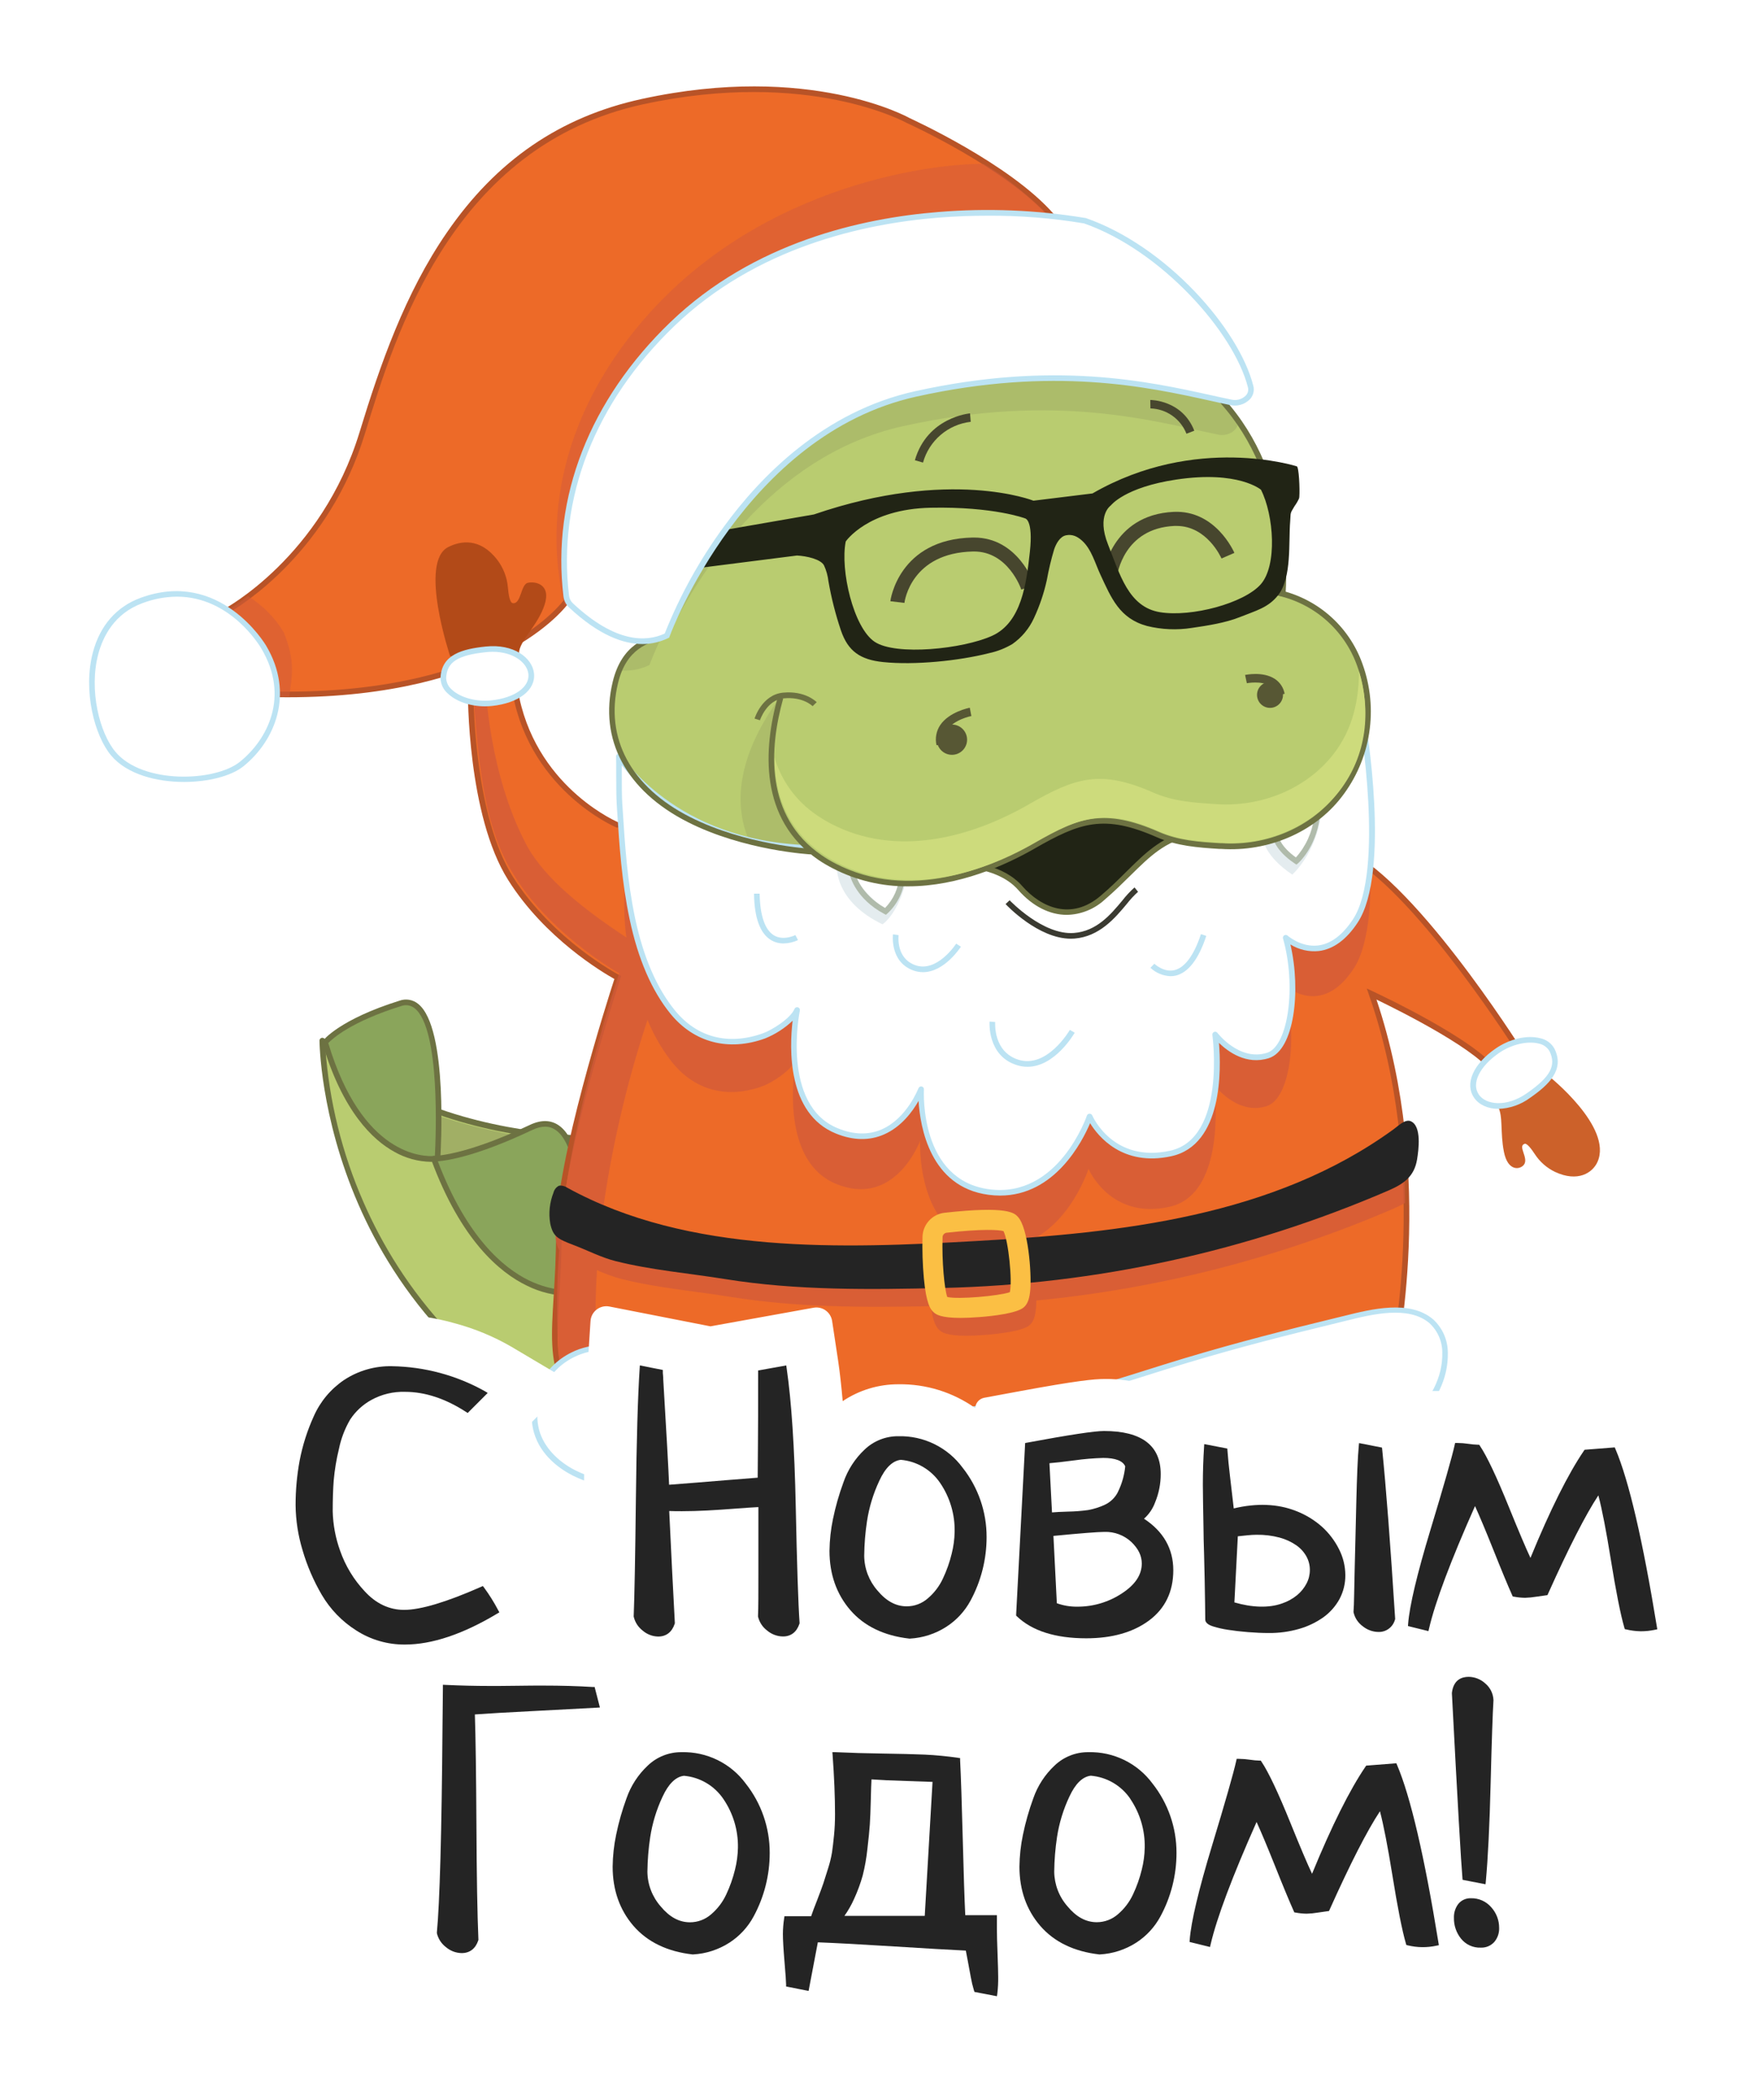 <?xml version="1.0" encoding="UTF-8"?> <svg xmlns="http://www.w3.org/2000/svg" width="332" height="396" viewBox="0 0 332 396" fill="none"> <g filter="url(#filter0_d_4330_1299)"> <path d="M287.984 199.24C288.558 198.541 288.908 197.685 288.987 196.784C289.067 195.883 288.873 194.979 288.43 194.19C287.491 192.292 284.41 191.793 281.259 192.806C277.249 186.685 264.738 168.265 254.257 160.018C254.257 159.646 254.257 159.275 254.257 158.898C254.941 150.72 253.934 140.961 253.228 135.604C255.663 123.935 249.871 111.45 237.667 108.215C237.693 107.886 237.73 107.382 237.762 106.703C239.226 103.144 238.791 97.856 239.067 94.504C239.21 92.764 238.961 93.183 239.889 91.645C240.221 91.188 240.507 90.7 240.743 90.187C240.771 90.092 240.787 89.994 240.791 89.895C240.918 88.368 240.722 84.236 240.324 84.135C238.051 83.483 235.724 83.035 233.37 82.799C232.792 81.504 232.151 80.21 231.419 78.927C230.249 76.75 228.867 74.695 227.292 72.79C227.006 72.44 226.714 72.101 226.428 71.761L227.939 72.085C229.923 72.493 232.108 71.077 231.61 69.115C229 58.777 215.433 43.067 200.317 37.822C200.317 37.822 198.025 37.366 194.132 36.962C185.731 27.336 166.998 18.929 166.998 18.929C166.998 18.929 148.763 8.481 116.94 15.397C82.719 22.822 71.406 53.776 64.06 77.839C60.355 90.145 52.827 100.951 42.569 108.692L42.505 108.65C41.444 109.477 40.484 110.145 39.7 110.665C39.297 110.92 38.968 111.116 38.718 111.264C34.836 108.671 29.346 106.915 22.414 109.472C9.892 114.075 11.913 132.199 17.11 138.367C22.414 144.658 36.438 144.233 41.307 140.314C44.871 137.45 47.815 132.888 48.016 127.584L50.302 127.537C50.302 127.409 50.334 127.287 50.355 127.165C62.448 127.165 71.995 125.537 79.436 123.304C79.397 123.543 79.373 123.784 79.362 124.026C79.277 126.046 81.526 127.876 84.554 128.571C84.74 134.936 85.833 152.019 92.017 161.853C99.649 173.983 112.023 180.416 112.251 180.559C112.018 181.297 111.79 182.023 111.562 182.755L111.291 183.609C111.196 183.906 111.1 184.209 111.01 184.506C109.27 190.096 106.072 200.773 103.792 210.855L102.55 210.76C101.092 208.378 98.97 207.36 95.91 208.813C95.226 209.137 94.568 209.439 93.926 209.725C88.67 208.91 83.497 207.623 78.471 205.88C78.381 196.598 77.225 183.524 71.258 185.397C59.987 188.897 57.038 192.753 57.038 192.753L57.133 193.061C56.916 192.849 56.699 192.642 56.486 192.424C56.486 192.424 56.486 235.858 96.668 261.555C96.668 261.693 96.621 261.831 96.605 261.969C96.446 263.361 96.556 264.771 96.928 266.122C97.931 269.654 100.811 272.327 103.998 273.939C105.317 274.603 106.697 275.135 108.12 275.531C113.254 276.968 118.727 276.851 123.983 276.926C128.932 277 133.886 276.963 138.834 276.867C148.625 276.687 157.902 275.668 167.671 275.048C175.245 274.571 183.344 275.048 190.929 274.905C200.778 274.693 210.633 274.571 220.482 274.327C231.031 274.061 239.104 274.396 249.293 271.303C257.933 268.689 268.445 261.571 268.286 251.393C268.3 250.258 268.075 249.133 267.625 248.091C267.176 247.05 266.512 246.114 265.676 245.346C264.051 244.068 262.057 243.348 259.991 243.294C260.916 235.484 261.236 227.614 260.945 219.755C262.094 218.745 262.832 217.348 263.019 215.83C263.284 214.159 263.953 209.529 261.799 208.633C261.513 208.558 261.213 208.551 260.923 208.614C260.634 208.677 260.363 208.807 260.134 208.994C259.177 200.371 257.268 191.881 254.443 183.678C254.443 183.678 269.744 190.791 275.839 196.317C273.627 198.624 272.953 201.091 274.21 202.915C275.022 204.082 276.48 204.745 278.231 204.772C278.238 204.808 278.251 204.844 278.268 204.878C279.281 206.729 278.66 209.715 279.397 213.438C280.135 217.161 282.421 216.817 283.158 215.883C284.134 214.632 281.943 212.377 283.28 211.932C283.747 211.773 284.585 212.897 285.232 213.878C286.17 215.321 287.488 216.477 289.04 217.22C293.347 219.225 296.136 217.4 297.054 215.321C299.748 209.163 289.432 200.422 287.984 199.24ZM102.121 110.119C102.153 110.26 102.184 110.393 102.216 110.517C102.497 110.172 102.63 109.986 102.63 109.986C102.63 109.986 102.492 109.986 102.476 109.679C102.598 109.519 102.657 109.435 102.657 109.435C102.657 109.435 102.561 109.435 102.519 109.244C102.519 109.169 102.54 109.084 102.582 108.989C102.719 109.512 103 109.987 103.394 110.357C105.584 112.41 111.419 117.597 117.714 117.093C116.115 117.79 114.738 118.91 113.731 120.334C113.129 121.024 112.604 121.778 112.166 122.583L112.495 122.609L112.421 122.8C111.885 123.962 111.509 125.192 111.302 126.455C110.405 131.875 111.302 136.946 114.405 141.481C113.676 140.658 113.009 139.782 112.41 138.86C112.458 140.844 112.41 145.835 112.527 147.819C112.612 149.155 112.702 150.471 112.787 151.775H112.103C112.103 151.775 96.637 145.363 93.009 127.489C94.95 126.46 96.016 124.954 95.836 123.246C95.692 121.888 94.775 120.658 93.364 119.798C93.451 119.694 93.499 119.563 93.502 119.427C93.502 118.483 94.08 117.454 94.849 116.303C97.558 114.602 100.007 112.519 102.121 110.119V110.119Z" fill="white"></path> <path d="M129.234 285.974C127.357 285.974 125.574 285.974 123.829 285.931H122.079C117.056 285.878 111.365 285.82 105.664 284.224C103.676 283.673 101.746 282.929 99.904 282.001C93.985 279.01 89.826 274.252 88.235 268.609C88.034 267.901 87.873 267.182 87.752 266.456C47.936 238.223 47.443 194.36 47.443 192.445V192.196V191.135V190.425L48.35 189.157C50.451 186.208 53.181 183.762 56.343 181.997L57.971 181.09C61.344 179.343 64.87 177.908 68.505 176.804C70.328 176.209 72.265 176.053 74.159 176.347C76.054 176.641 77.853 177.377 79.409 178.496C84.029 181.854 86.458 188.165 87.196 199.107C88.964 199.57 90.788 199.98 92.669 200.338C94.159 199.71 95.737 199.32 97.347 199.181C98.832 193.575 100.365 188.356 101.537 184.505C96.499 180.909 89.572 174.959 84.342 166.669C78.508 157.419 76.477 144.021 75.782 134.389C75.501 134.182 75.251 133.97 74.965 133.747C69.458 134.903 63.871 135.641 58.252 135.954L58.194 136.415L55.112 136.474C53.335 140.718 50.515 144.445 46.913 147.309C42.792 150.619 36.072 152.433 28.959 152.147C20.913 151.828 14.236 148.964 10.162 144.138C4.72 137.656 2.551 126.28 5.002 117.046C7.054 109.313 12.114 103.606 19.253 100.975C25.233 98.674 31.84 98.601 37.87 100.768L39.859 99.235C47.197 92.837 52.581 84.498 55.394 75.177C59.499 61.731 64.469 47.597 72.949 35.244C83.435 19.99 97.575 10.316 114.983 6.555C147.278 -0.462 167.491 9.006 170.938 10.798C173.818 12.114 188.876 19.216 198.381 28.386C200.566 28.683 201.86 28.916 202.051 28.975L202.661 29.097L203.255 29.298C221.336 35.578 237.025 53.813 240.329 66.897C240.992 69.497 240.694 72.249 239.491 74.646C241.167 74.996 242.318 75.32 242.827 75.479C249.155 77.282 249.584 83.732 249.722 85.875C249.838 87.463 249.847 89.058 249.749 90.648C249.686 91.554 249.499 92.446 249.192 93.3C248.884 94.146 248.484 94.955 247.998 95.713C247.961 96.329 247.951 97.103 247.929 97.909C247.903 99.415 247.871 101.092 247.723 102.794C252.436 105.614 256.287 109.669 258.861 114.521C262.32 121.074 263.536 128.58 262.324 135.89C263.197 142.571 263.566 149.309 263.427 156.045C271.834 163.852 280.463 175.616 285.762 183.349C290.504 183.752 294.513 186.182 296.508 190.202C297.451 192.077 297.963 194.139 298.009 196.238C303.275 201.648 309.147 210.213 305.275 218.97C304.535 220.625 303.474 222.116 302.154 223.358C300.834 224.599 299.281 225.567 297.584 226.205C294.895 227.212 290.562 227.896 285.205 225.398L284.675 225.138C282.929 225.619 281.089 225.65 279.328 225.229C275.907 224.412 273.186 222.046 271.627 218.631C271.29 220.053 270.754 221.421 270.036 222.693C270.116 227.493 269.983 232.315 269.633 237.104C272.012 238.612 273.965 240.705 275.305 243.182C276.646 245.659 277.33 248.438 277.292 251.255C277.52 265.687 264.7 276.061 251.897 279.938C241.936 282.956 233.683 283.12 224.948 283.258C223.569 283.258 222.158 283.306 220.705 283.343C214.908 283.492 209.036 283.592 203.35 283.693C199.27 283.764 195.191 283.84 191.114 283.921C187.932 283.99 184.638 283.921 181.472 283.921C176.82 283.863 172.418 283.805 168.239 284.07C165.056 284.271 161.821 284.521 158.692 284.765C152.327 285.263 145.766 285.778 138.977 285.905C135.408 285.937 132.21 285.974 129.234 285.974ZM105.536 263.066C105.517 263.262 105.531 263.459 105.579 263.65C105.738 264.212 106.576 265.151 108.045 265.893C108.84 266.287 109.672 266.603 110.527 266.837C113.938 267.792 117.985 267.835 122.27 267.898H124.095C128.407 267.962 133.032 267.941 138.648 267.835C144.896 267.723 150.916 267.251 157.286 266.774C160.469 266.525 163.752 266.243 167.083 266.058C171.951 265.75 176.905 265.814 181.695 265.877C184.845 265.915 187.821 265.957 190.711 265.877C194.816 265.793 198.92 265.715 203.022 265.644C208.67 265.549 214.51 265.443 220.233 265.299C221.739 265.26 223.199 265.232 224.614 265.215C232.707 265.071 239.098 264.955 246.662 262.663C252.565 260.876 258.622 256.59 259.205 252.273L249.892 251.653L251.016 242.217C251.881 234.873 252.18 227.474 251.913 220.084L251.754 215.814L251.817 215.756L251.159 210.012C250.279 202.054 248.519 194.219 245.914 186.648L238.844 166.494L256.394 174.651C254.044 171.926 251.466 169.406 248.688 167.119L245.309 164.467L245.246 160.166V159.132V158.654L245.283 158.172C245.898 150.746 244.933 141.608 244.302 136.802L244.1 135.286L244.413 133.79C245.792 127.155 243.092 118.997 235.37 116.95L228.024 115.009L228.66 107.424C228.66 107.18 228.714 106.804 228.735 106.305L228.804 104.714L229.403 103.261C229.811 102.258 229.875 99.166 229.907 97.501C229.933 96.254 229.96 94.966 230.061 93.746C230.061 93.518 230.061 93.348 230.093 93.215C230.116 92.643 230.174 92.073 230.268 91.507L227.218 91.163L225.096 86.458C224.598 85.344 224.094 84.337 223.548 83.387L223.447 83.207C222.552 81.549 221.5 79.981 220.307 78.523L219.623 77.723L202.21 57.35L216.451 60.411C211.805 54.842 205.159 49.273 197.962 46.573C197.14 46.435 195.474 46.181 193.188 45.942L189.73 45.581L187.311 42.882C181.477 36.204 167.979 29.251 163.269 27.134L162.781 26.917L162.511 26.753C161.338 26.121 145.894 18.319 118.807 24.154C90.166 30.38 79.956 56.459 72.663 80.422C68.386 94.58 59.715 107.009 47.904 115.911L44.876 118.165H50.286C60.252 118.165 69.173 116.971 76.805 114.685L87.238 111.556L87.403 111.301L88.421 109.785L89.948 108.782C91.486 107.791 92.924 106.654 94.245 105.388L102.927 74.922L109.928 101.484L117.958 102.762L117.619 103.293L118.112 103.372L115.126 107.737C115.718 108.014 116.365 108.156 117.019 108.151L168.716 103.998L121.453 125.357C121.204 125.468 121.172 125.511 121.119 125.59L120.992 125.77L120.615 126.667C120.427 127.084 120.297 127.525 120.228 127.977C119.671 131.308 120.191 133.991 121.862 136.421L118.844 138.754L121.453 138.691C121.453 139.523 121.453 140.685 121.453 142.032C121.453 143.841 121.453 146.318 121.528 147.283C121.612 148.614 121.697 149.935 121.782 151.218L122.435 160.85H110.305L108.65 160.161C104.548 158.288 100.774 155.766 97.475 152.693C98.031 154.232 98.742 155.71 99.596 157.106C105.823 166.997 116.261 172.561 116.367 172.62L123.124 176.12L120.785 183.36C120.557 184.076 120.334 184.792 120.111 185.481L119.581 187.189C117.9 192.589 114.76 203.064 112.538 212.876L110.83 220.397L103.107 219.866L101.765 219.766L97.209 219.394L96.605 218.408L95.125 219.076L92.473 218.652C86.678 217.752 80.977 216.331 75.437 214.409L72.674 213.433L75.957 224.316L72.774 221.187C78.953 234.689 88.941 246.093 101.511 253.997L106.385 257.116L105.574 262.828C105.563 262.897 105.547 262.982 105.536 263.066ZM67.545 196.439L69.306 202.273C69.226 200.143 69.029 198.018 68.717 195.909C68.298 196.084 67.905 196.264 67.545 196.439ZM29.002 117.205C27.797 117.226 26.607 117.461 25.485 117.899C24.361 118.313 23.114 119.088 22.43 121.671C21.3 125.914 22.775 131.122 23.958 132.528C25.443 134.294 33.17 134.729 35.674 133.206C36.496 132.528 38.856 130.332 38.962 127.224L39.19 121.363L38.347 121.851L33.669 118.732C32.306 117.757 30.677 117.224 29.002 117.205ZM237.55 92.722H237.624H237.566H237.55Z" fill="white"></path> <path d="M115.264 270.555L125.76 210.272C125.76 210.272 80.391 216.371 56.81 192.239C56.81 192.239 56.81 248.035 115.29 270.566" fill="#B9CC70"></path> <path d="M115.264 271.086C115.198 271.087 115.133 271.074 115.073 271.049C84.692 259.343 70.319 238.547 63.625 223.155C56.353 206.48 56.269 192.392 56.269 192.228C56.27 192.123 56.302 192.02 56.361 191.933C56.421 191.846 56.505 191.779 56.603 191.74C56.7 191.7 56.807 191.69 56.91 191.711C57.013 191.731 57.107 191.782 57.181 191.857C80.327 215.528 125.256 209.805 125.707 209.747C125.789 209.736 125.873 209.744 125.952 209.771C126.031 209.799 126.102 209.844 126.16 209.904C126.218 209.964 126.261 210.037 126.285 210.116C126.31 210.196 126.315 210.28 126.301 210.362L115.799 270.646C115.786 270.723 115.756 270.796 115.711 270.861C115.666 270.925 115.607 270.978 115.539 271.017C115.455 271.065 115.36 271.089 115.264 271.086ZM57.367 193.554C58.082 203.637 60.529 213.521 64.601 222.773C71.189 237.857 85.249 258.219 114.85 269.829L125.118 210.882C116.789 211.706 108.399 211.689 100.073 210.829C87.27 209.492 69.64 205.403 57.367 193.554Z" fill="#6D7242"></path> <path opacity="0.54" d="M57.462 193.469C57.462 193.469 87.657 227.096 95.958 230.596C104.259 234.097 121.072 237.369 121.072 237.369L125.638 209.662C125.638 209.662 111.663 213.778 92.537 209.969C81.844 207.842 68.882 204.634 57.462 193.469Z" fill="#8E975D"></path> <path d="M57.334 192.557C57.334 192.557 60.305 188.706 71.528 185.19C80.656 182.326 78.529 214.451 78.529 214.451C78.529 214.451 64.627 217.167 57.334 192.557Z" fill="#8AA55B"></path> <path d="M77.277 215.093C74.869 215.053 72.509 214.409 70.414 213.221C66.325 210.982 60.644 205.615 56.826 192.732C56.802 192.651 56.797 192.565 56.813 192.482C56.829 192.399 56.864 192.321 56.916 192.254C57.043 192.095 60.098 188.229 71.369 184.702C71.953 184.492 72.582 184.436 73.194 184.54C73.807 184.644 74.382 184.905 74.864 185.296C80.624 189.825 79.107 213.502 79.059 214.504C79.052 214.621 79.007 214.732 78.93 214.82C78.853 214.908 78.75 214.969 78.635 214.992C78.186 215.066 77.732 215.1 77.277 215.093V215.093ZM57.929 192.71C64.293 213.899 75.745 214.165 78.031 213.995C78.206 210.701 79.128 190 74.206 186.128C73.858 185.847 73.443 185.661 73.001 185.589C72.56 185.516 72.107 185.559 71.687 185.715C62.23 188.658 58.703 191.878 57.929 192.689V192.71Z" fill="#6D7242"></path> <path d="M77.84 214.499C77.84 214.499 83.361 214.685 96.181 208.606C109 202.528 105.393 239.671 105.393 239.671C105.393 239.671 88.575 243.532 77.84 214.499Z" fill="#8AA55B"></path> <path d="M103.362 240.376C100.599 240.34 97.88 239.682 95.406 238.451C90.256 235.979 82.942 229.848 77.341 214.684C77.311 214.603 77.3 214.516 77.311 214.43C77.323 214.344 77.355 214.262 77.405 214.191C77.456 214.12 77.523 214.062 77.602 214.023C77.681 213.984 77.768 213.965 77.856 213.968C77.903 213.968 83.462 214.048 95.947 208.134C98.069 207.132 99.909 207.169 101.447 208.246C108.411 213.136 106.019 238.642 105.913 239.724C105.903 239.835 105.857 239.94 105.784 240.023C105.711 240.107 105.613 240.166 105.505 240.191C104.799 240.327 104.081 240.389 103.362 240.376V240.376ZM78.593 214.997C84.019 229.275 90.924 235.094 95.793 237.459C100.201 239.581 103.749 239.363 104.9 239.215C105.181 235.9 106.857 213.332 100.843 209.11C99.628 208.256 98.191 208.246 96.409 209.084C86.14 213.958 80.529 214.844 78.593 214.997Z" fill="#6D7242"></path> <path d="M112.532 180.363C112.532 180.363 101.426 214.133 101.426 228.353C101.426 242.572 99.204 250.13 102.312 256.797C105.42 263.464 222.741 275.027 258.739 252.798C258.739 252.798 266.737 217.692 254.74 183.471C254.74 183.471 275.775 193.246 278.342 198.778L282.882 194.631C282.882 194.631 261.751 161.057 248.714 156.315C235.678 151.574 112.437 151.574 112.437 151.574C112.437 151.574 95.252 144.467 92.881 124.317L84.788 125.908C84.788 125.908 84.586 149.415 92.293 161.656C99.999 173.898 112.532 180.363 112.532 180.363Z" fill="#ED6A28"></path> <path d="M180.618 266.334H178.709C147.416 266.19 117.369 262.722 106.433 259.439C102.821 258.378 102.078 257.54 101.834 257.015C99.713 252.443 100.01 247.441 100.434 240.514C100.652 237.019 100.896 233.089 100.896 228.347C100.896 214.897 110.559 184.718 111.896 180.612C109.679 179.377 98.758 172.922 91.842 161.927C84.146 149.691 84.247 126.858 84.257 125.887V125.458L93.343 123.686L93.412 124.254C95.629 143.104 111.19 150.439 112.548 151.038C118.987 151.038 236.006 151.123 248.895 155.812C261.953 160.559 282.463 192.965 283.333 194.344L283.566 194.721L278.161 199.653L277.859 198.996C275.738 194.429 260.038 186.606 255.652 184.49C266.97 218.084 259.333 252.559 259.253 252.91L259.205 253.127L259.015 253.244C240.732 264.536 202.862 266.334 180.618 266.334ZM85.307 126.311C85.307 129.563 85.769 150.274 92.733 161.317C100.264 173.293 112.649 179.78 112.771 179.843L113.174 180.05L113.036 180.48C112.925 180.814 101.951 214.335 101.951 228.305C101.951 233.078 101.707 237.03 101.49 240.536C101.055 247.558 100.774 252.204 102.789 256.521C102.874 256.707 103.415 257.386 106.73 258.378C117.597 261.629 147.49 265.077 178.709 265.22C200.454 265.321 239.586 263.788 258.267 252.416C258.903 249.409 265.559 215.889 254.236 183.599L253.822 182.411L254.962 182.941C255.795 183.333 274.772 192.201 278.474 197.887L282.187 194.493C279.822 190.78 260.505 161.121 248.523 156.766C235.725 152.109 113.657 152.056 112.426 152.056H112.32L112.225 152.019C112.05 151.945 95.051 144.695 92.415 124.901L85.307 126.311Z" fill="#B85327"></path> <path opacity="0.74" d="M260.521 211.868C260.303 212.043 260.107 212.202 259.943 212.324C239.884 226.889 214.966 230.973 190.653 232.781C190.474 231.875 190.211 230.987 189.868 230.129C198.025 226.73 201.335 216.413 201.335 216.413C201.335 216.413 205.387 226.072 216.6 223.579C227.812 221.086 225.011 200.528 225.011 200.528C225.011 200.528 229.329 206.437 234.977 204.575C239.576 203.064 240.812 190.785 238.319 181.769C238.319 181.769 245.214 188.186 251.43 178.533C257.646 168.88 252.751 139.21 252.751 139.21L147.628 162.988C121.989 162.054 114.611 146.673 114.611 146.673C114.659 148.715 113.551 154.31 113.678 156.347C114.044 162.181 113.349 167.183 114.161 172.789C106.438 167.703 98.636 161.683 95.226 155.159C88.225 141.862 87.62 125.526 87.62 125.526L85.196 125.919C86.209 139.46 87.212 150.317 91.64 158.739C98.281 171.415 112.792 179.541 112.792 179.541C108.846 191.782 105.653 203.695 103.616 214.854C103.086 217.676 102.683 220.413 102.349 223.033C101.942 223.328 101.647 223.752 101.511 224.237C101.41 224.491 101.32 224.767 101.24 225.038C100.716 226.679 100.6 228.423 100.901 230.119C100.955 230.371 101.022 230.621 101.102 230.867C101.195 231.178 101.322 231.479 101.479 231.763C100.567 244.492 101.516 252.978 101.516 252.978L108.565 250.91C108.265 245.787 108.282 240.65 108.618 235.529C110.099 236.196 111.629 236.748 113.195 237.178C119.968 238.886 127.033 239.464 133.928 240.578C146.297 242.577 159.106 242.572 171.586 242.318C172.031 245.436 172.646 246.391 173.293 246.905C173.659 247.202 174.497 247.892 178.274 247.892C179.271 247.892 180.48 247.844 181.939 247.728C184.421 247.526 188.797 247.033 190.154 245.945C190.918 245.33 191.305 244.301 191.443 242.503C191.47 242.148 191.486 241.724 191.491 241.246C214.763 239.003 237.542 233.139 259.004 223.865C259.711 223.57 260.397 223.226 261.057 222.836C261.009 219.336 260.85 215.682 260.521 211.868ZM171.071 232.532C171.071 232.962 171.071 233.428 171.045 233.9C150.428 234.781 128.285 234.356 109.483 226.019C111.185 213.213 114.085 200.594 118.144 188.33C119.286 191.14 120.809 193.781 122.668 196.179C127.123 201.801 133.403 203.212 139.916 200.804C141.592 200.184 145.268 197.892 146.148 195.792C146.148 195.84 142.462 214.562 153.658 219.23C164.855 223.897 169.57 211.131 169.57 211.131C169.57 211.131 168.992 222.37 175.473 228.034L175.235 228.061C174.12 228.184 173.087 228.704 172.323 229.524C171.559 230.344 171.115 231.412 171.071 232.532V232.532ZM174.853 232.665C174.858 232.454 174.939 232.253 175.082 232.098C175.224 231.942 175.418 231.844 175.627 231.821V231.821C182.416 231.068 185.487 231.291 186.346 231.519C186.569 232.007 186.735 232.52 186.839 233.046C184.973 233.168 183.127 233.28 181.249 233.386C179.128 233.51 176.988 233.625 174.832 233.731C174.858 233.37 174.863 233.015 174.874 232.665H174.853ZM187.545 243.039C185.487 243.734 177.796 244.439 175.738 243.935C175.562 243.378 175.436 242.807 175.362 242.227C179.478 242.121 183.588 241.904 187.693 241.575C187.698 242.066 187.656 242.556 187.566 243.039H187.545Z" fill="#D25B3B"></path> <path d="M227.589 72.594C214.897 57.287 200.905 50.493 174.927 51.909C148.949 53.325 132.231 72.064 132.231 72.064C132.231 72.064 115.789 91.895 121.533 115.46C118.494 116.298 112.845 119.019 111.641 126.28C110.05 135.89 114.065 144.408 126.147 150.752C138.23 157.095 154.629 156.719 154.629 156.719L237.55 110.702C237.55 110.702 240.276 87.896 227.589 72.594Z" fill="#B9CC70"></path> <g opacity="0.54"> <path d="M122.514 114.849C122.511 114.83 122.511 114.811 122.514 114.792C122.499 114.815 122.487 114.839 122.477 114.865L122.514 114.849Z" fill="#8E975D"></path> <path opacity="0.54" d="M175.209 52.874C149.22 54.285 132.518 73.029 132.518 73.029C132.518 73.029 116.113 92.823 121.804 116.367C126.917 105.727 140.93 82.008 166.298 76.376C195.3 69.937 213.9 75.506 225.818 77.967C227.531 78.322 229.388 77.309 229.531 75.766C229 75.023 228.444 74.291 227.855 73.58C215.184 58.258 201.187 51.463 175.209 52.874Z" fill="#8E975D"></path> <path opacity="0.54" d="M118.515 121.405L118.663 121.024C118.663 121.024 119.385 119.04 120.896 115.895C118.552 116.547 114.701 118.319 112.505 122.381C114.561 122.65 116.65 122.311 118.515 121.405V121.405Z" fill="#8E975D"></path> </g> <g opacity="0.35"> <path opacity="0.54" d="M155.053 156.549L193.697 135.1L143.061 127.579C137.2 135.646 133.413 145.347 137.28 154.449C143.103 155.835 149.067 156.54 155.053 156.549Z" fill="#8E975D"></path> <path opacity="0.54" d="M155.053 156.549L193.697 135.1L143.061 127.579C137.2 135.646 133.413 145.347 137.28 154.449C143.103 155.835 149.067 156.54 155.053 156.549Z" fill="#8E975D"></path> </g> <path d="M252.942 131.398C252.942 131.398 257.859 160.283 251.627 169.681C245.395 179.08 238.521 172.826 238.521 172.826C241.008 181.62 239.772 193.554 235.174 195.029C229.525 196.837 225.208 191.088 225.208 191.088C225.208 191.088 228.008 211.094 216.796 213.518C205.584 215.942 201.537 206.549 201.537 206.549C201.537 206.549 196.233 222.614 182.533 220.795C168.833 218.975 169.761 201.393 169.761 201.393C169.761 201.393 165.089 213.825 153.876 209.275C142.664 204.724 146.355 186.51 146.366 186.468C145.485 188.515 141.81 190.743 140.134 191.348C133.621 193.692 127.341 192.324 122.886 186.85C118.807 181.838 116.579 175.346 115.291 169.246C113.742 161.932 113.344 155.069 112.861 147.622C112.734 145.644 112.792 140.653 112.745 138.664C112.745 138.664 122.652 155.011 148.281 155.918" fill="white"></path> <path d="M184.649 221.458C183.918 221.457 183.188 221.407 182.464 221.309C171.459 219.851 169.57 208.511 169.273 203.605C168.154 205.583 166.049 208.49 162.755 209.932C159.997 211.142 156.921 211.083 153.68 209.757C144.441 206.013 144.913 193.543 145.517 188.483C144.009 189.916 142.244 191.052 140.314 191.83C133.419 194.318 126.906 192.615 122.472 187.168C118.945 182.835 116.351 176.836 114.771 169.342C113.275 162.277 112.845 155.594 112.389 148.519L112.336 147.644C112.251 146.381 112.246 143.931 112.241 141.809C112.241 140.547 112.241 139.396 112.214 138.659C112.209 138.541 112.244 138.425 112.313 138.328C112.382 138.232 112.481 138.162 112.594 138.128C112.707 138.095 112.828 138.1 112.938 138.144C113.048 138.187 113.141 138.265 113.201 138.367C113.296 138.532 123.278 154.48 148.307 155.366L148.27 156.427C127.108 155.679 116.447 144.339 113.296 140.319C113.296 140.78 113.296 141.284 113.296 141.804C113.296 143.926 113.296 146.344 113.386 147.569L113.445 148.445C113.896 155.477 114.325 162.123 115.8 169.13C117.348 176.46 119.868 182.304 123.289 186.505C127.484 191.661 133.398 193.199 139.948 190.844C141.539 190.271 145.066 188.133 145.873 186.256C145.924 186.132 146.021 186.032 146.144 185.976C146.266 185.921 146.405 185.914 146.533 185.957C146.66 186 146.766 186.09 146.83 186.209C146.893 186.327 146.91 186.465 146.875 186.595C146.843 186.754 143.279 204.406 154.072 208.781C157.064 209.996 159.838 210.06 162.325 208.972C167.099 206.888 169.22 201.266 169.263 201.207C169.309 201.091 169.394 200.995 169.504 200.935C169.614 200.876 169.741 200.857 169.864 200.882C169.986 200.908 170.096 200.976 170.173 201.074C170.251 201.172 170.291 201.295 170.286 201.42C170.249 202.12 169.544 218.535 182.597 220.27C195.65 222.004 200.975 206.538 201.028 206.379C201.062 206.278 201.125 206.189 201.211 206.125C201.296 206.06 201.398 206.023 201.505 206.018C201.616 206.009 201.726 206.035 201.821 206.092C201.917 206.149 201.991 206.234 202.035 206.336C202.194 206.702 206.066 215.305 216.701 213.003C227.335 210.701 224.725 191.353 224.699 191.162C224.682 191.045 224.705 190.927 224.764 190.825C224.822 190.722 224.913 190.643 225.021 190.598C225.13 190.553 225.251 190.545 225.364 190.576C225.478 190.607 225.578 190.675 225.648 190.769C225.685 190.822 229.812 196.195 235.031 194.525C239.009 193.246 240.573 181.97 238.022 172.97C237.992 172.859 237.999 172.741 238.041 172.634C238.084 172.528 238.16 172.438 238.258 172.378C238.356 172.318 238.471 172.292 238.585 172.303C238.7 172.314 238.807 172.362 238.892 172.439C238.892 172.439 241.427 174.688 244.663 174.29C247.049 173.988 249.25 172.338 251.202 169.39C257.243 160.277 252.48 131.78 252.433 131.493L253.494 131.318C253.695 132.506 258.378 160.49 252.104 169.978C249.982 173.198 247.511 175.006 244.795 175.34C242.917 175.538 241.026 175.103 239.422 174.105C241.459 182.877 240.128 194.01 235.37 195.538C231.127 196.901 227.642 194.323 225.94 192.663C226.354 197.601 226.693 211.937 216.923 214.043C207.737 216.032 203.133 210.261 201.632 207.811C200.184 211.216 195.018 221.458 184.649 221.458Z" fill="#BCE3F3"></path> <path d="M170.111 179.329C169.462 179.328 168.819 179.209 168.212 178.979C163.821 177.335 164.441 172.248 164.447 172.195L165.507 172.339C165.507 172.514 164.977 176.64 168.594 177.987C172.731 179.536 176.338 174.009 176.37 173.951L177.266 174.524C177.112 174.746 174.126 179.329 170.111 179.329Z" fill="#BCE3F3"></path> <path d="M189.815 197.171C189.113 197.17 188.414 197.057 187.747 196.837C182.199 195.055 182.66 188.706 182.666 188.643L183.727 188.727C183.727 188.956 183.339 194.307 188.076 195.829C193.518 197.58 197.771 190.287 197.814 190.213L198.731 190.743C198.556 191.035 194.976 197.171 189.815 197.171Z" fill="#BCE3F3"></path> <path d="M216.775 180.087C215.369 180.024 214.033 179.46 213.009 178.496L213.751 177.738C213.751 177.738 215.518 179.435 217.56 178.942C219.511 178.464 221.235 176.12 222.54 172.158L223.548 172.492C222.1 176.889 220.164 179.387 217.798 179.976C217.463 180.053 217.119 180.091 216.775 180.087V180.087Z" fill="#BCE3F3"></path> <path d="M143.799 173.908C142.984 173.917 142.181 173.707 141.476 173.298C139.397 172.068 138.293 169.119 138.235 164.521H139.296C139.365 168.658 140.298 171.378 142.011 172.397C143.82 173.458 146.016 172.344 146.037 172.333L146.53 173.272C145.678 173.683 144.745 173.9 143.799 173.908V173.908Z" fill="#BCE3F3"></path> <path opacity="0.42" d="M153.876 159.646C153.876 159.646 153.547 166.011 162.468 170.302C162.468 170.302 165.863 168.249 167.443 159.901L153.876 159.646Z" fill="#BED2D8"></path> <path opacity="0.42" d="M234.288 154.395C234.288 154.395 234.665 157.519 239.772 160.925C239.772 160.925 244.217 157.047 245.256 149.383C245.256 149.383 236.081 154.491 234.288 154.395Z" fill="#BED2D8"></path> <path d="M236.807 153.77C236.807 153.77 237.073 155.971 240.684 158.379C240.684 158.379 243.824 155.637 244.556 150.227C244.556 150.227 238.075 153.833 236.807 153.77Z" fill="white"></path> <path d="M240.552 159.042L240.213 158.819C236.447 156.305 236.118 153.929 236.107 153.833L237.168 153.695C237.168 153.695 237.476 155.578 240.457 157.689C242.337 155.587 243.527 152.958 243.867 150.158L244.928 150.301C244.175 155.843 241.008 158.66 240.876 158.787L240.552 159.042Z" fill="#B0BBAB"></path> <path d="M174.784 159.005C174.784 159.005 183.928 158.278 188.478 163.465C192.568 168.122 198.63 169.925 204.008 165.3C210.765 159.492 213.391 154.692 220.827 153.038C220.827 153.038 216.583 145.883 201.367 146.922C186.15 147.962 174.784 159.005 174.784 159.005Z" fill="#212415"></path> <path d="M197.246 168.52C194.031 168.52 190.796 166.928 188.065 163.815C183.747 158.888 174.9 159.524 174.805 159.53L173.336 159.646L174.396 158.623C174.513 158.511 186.102 147.442 201.308 146.424C216.652 145.363 221.081 152.491 221.261 152.788L221.638 153.42L220.927 153.568C215.724 154.714 213.019 157.387 209.259 161.084C207.837 162.484 206.23 164.075 204.321 165.714C202.38 167.474 199.866 168.471 197.246 168.52V168.52ZM176.21 158.442C179.048 158.442 185.264 159.015 188.86 163.12C192.366 167.114 198.089 169.681 203.647 164.902C205.53 163.311 207.121 161.72 208.527 160.325C212.07 156.83 214.892 154.029 219.893 152.719C218.456 151.075 213.406 146.636 201.388 147.458C189.189 148.291 179.366 155.759 176.21 158.437V158.442Z" fill="#6D7242"></path> <path d="M156.75 160.718C158.312 163.351 160.423 165.616 162.94 167.358C162.94 167.358 165.025 166.234 166.154 160.834L156.75 160.718Z" fill="white"></path> <path d="M163.115 168.504L162.792 168.334C157.451 165.507 156.385 161.274 156.342 161.099L157.371 160.85L156.841 160.972L157.371 160.85C157.371 160.887 158.347 164.626 162.956 167.215C164.547 165.597 165.502 163.46 165.645 161.195L166.706 161.232C166.556 163.919 165.367 166.443 163.391 168.27L163.115 168.504Z" fill="#B0BBAB"></path> <path d="M236.526 107.684C253.758 111.084 259.333 132.231 248.64 146.021C243.416 152.762 234.85 156.098 226.417 155.568C222.174 155.287 218.307 155.074 214.409 153.361C204.358 148.948 199.664 150.518 190.881 155.568C179.78 161.932 165.635 165.682 153.335 159.28C152.42 158.804 151.534 158.272 150.683 157.689C140.404 150.656 140.165 138.563 143.231 127.542" fill="#B9CC70"></path> <path d="M167.285 163.142C162.348 163.182 157.476 162.016 153.091 159.747C152.158 159.273 151.254 158.742 150.386 158.156C139.126 150.455 140.001 137.195 142.717 127.431L143.741 127.712C141.089 137.147 140.245 149.935 150.986 157.281C151.817 157.853 152.683 158.372 153.579 158.835C167.544 166.101 182.782 159.63 190.616 155.122C199.378 150.089 204.295 148.36 214.622 152.889C218.334 154.517 222.111 154.767 226.105 155.011H226.449C234.988 155.578 243.326 151.993 248.195 145.671C250.82 142.298 252.546 138.314 253.211 134.092C253.877 129.871 253.459 125.549 251.998 121.533C250.784 118.142 248.706 115.126 245.97 112.785C243.233 110.443 239.932 108.857 236.394 108.183L236.601 107.122C240.317 107.828 243.785 109.493 246.659 111.952C249.534 114.411 251.716 117.578 252.99 121.14C254.522 125.332 254.963 129.844 254.272 134.253C253.58 138.662 251.78 142.823 249.038 146.344C243.926 152.942 235.248 156.671 226.359 156.087H226.014C221.92 155.822 218.059 155.557 214.171 153.86C204.247 149.505 199.75 151.086 191.125 156.04C185.742 159.127 176.906 163.142 167.285 163.142Z" fill="#6D7242"></path> <path d="M139.349 131.822L138.336 131.504C138.394 131.318 139.799 127.001 143.698 126.619C147.877 126.211 149.962 128.322 150.062 128.412L149.283 129.17C149.214 129.096 147.432 127.34 143.799 127.696C140.606 127.998 139.359 131.822 139.349 131.822Z" fill="#6D7242"></path> <path d="M175.574 138.341C177.15 138.341 178.427 137.063 178.427 135.487C178.427 133.911 177.15 132.634 175.574 132.634C173.998 132.634 172.72 133.911 172.72 135.487C172.72 137.063 173.998 138.341 175.574 138.341Z" fill="#575734"></path> <path d="M172.663 136.532C172.513 135.887 172.496 135.218 172.615 134.567C172.734 133.916 172.985 133.296 173.352 132.745C175.039 130.231 178.778 129.494 178.937 129.462L179.234 131.027C179.202 131.027 175.983 131.674 174.673 133.636C174.423 134.011 174.254 134.434 174.176 134.877C174.099 135.321 174.114 135.776 174.222 136.214L172.663 136.532Z" fill="#575734"></path> <path d="M235.572 129.488C236.925 129.488 238.022 128.391 238.022 127.038C238.022 125.685 236.925 124.588 235.572 124.588C234.218 124.588 233.121 125.685 233.121 127.038C233.121 128.391 234.218 129.488 235.572 129.488Z" fill="#575734"></path> <path d="M236.77 127.176C236.71 126.809 236.574 126.459 236.371 126.148C236.168 125.837 235.903 125.571 235.593 125.367C233.943 124.306 231.227 124.837 231.201 124.837L230.867 123.283C231.005 123.251 234.245 122.572 236.462 124.015C236.951 124.332 237.368 124.746 237.689 125.231C238.01 125.717 238.228 126.263 238.329 126.836L236.77 127.176Z" fill="#575734"></path> <path d="M170.112 83.233L168.579 82.788C170.923 74.668 178.905 73.957 178.985 73.952L179.112 75.543C177.017 75.785 175.042 76.646 173.439 78.016C171.836 79.385 170.678 81.202 170.112 83.233V83.233Z" fill="#47462E"></path> <path d="M219.808 77.792C219.269 76.417 218.337 75.232 217.129 74.383C215.921 73.534 214.49 73.06 213.014 73.018L212.987 71.427C213.046 71.427 218.997 71.395 221.288 77.224L219.808 77.792Z" fill="#47462E"></path> <path d="M198.004 173.017C191.873 173.017 185.943 166.764 185.688 166.488L186.452 165.767C186.516 165.831 192.742 172.386 198.598 171.935C202.894 171.601 205.546 168.419 207.715 165.815C208.404 164.924 209.173 164.099 210.012 163.348L210.68 164.17C209.896 164.881 209.175 165.658 208.527 166.494C206.368 169.082 203.408 172.62 198.688 172.991C198.46 173.007 198.232 173.017 198.004 173.017Z" fill="#3A3A31"></path> <path d="M149.018 157.122C148.89 157.122 136.394 156.437 125.734 151.022C114.097 145.114 108.941 135.466 111.583 124.561C113.301 117.48 117.9 116.181 120.987 115.348C115.614 92.011 131.748 72.191 131.913 71.989C132.077 71.787 149.086 53.065 174.985 51.659C199.632 50.328 214.52 56.178 228.082 72.546C240.769 87.848 238.473 108.299 238.446 108.506L237.385 108.379C237.385 108.177 239.645 88.166 227.255 73.22C213.937 57.154 199.298 51.41 175.033 52.72C149.574 54.104 132.873 72.498 132.708 72.684C132.544 72.87 116.526 92.573 122.1 115.603L122.222 116.101L121.315 116.351C118.298 117.162 114.166 118.276 112.585 124.81C110.066 135.201 115.02 144.435 126.184 150.078C136.638 155.382 148.917 156.055 149.039 156.061L149.018 157.122Z" fill="#6D7242"></path> <path d="M206.708 104.687L204.056 104.359C204.056 104.247 205.583 93.067 217.406 92.526C225.271 92.17 228.708 99.951 228.852 100.259L226.417 101.32L227.637 100.789L226.422 101.32C226.306 101.065 223.659 95.178 217.936 95.178H217.544C207.997 95.613 206.756 104.316 206.708 104.687Z" fill="#47462E"></path> <path d="M166.605 109.694L163.953 109.376C163.953 109.259 165.492 97.639 179.499 97.368H179.733C188.012 97.368 191.035 105.955 191.157 106.321L188.648 107.18C188.574 106.894 186.113 99.999 179.743 99.999H179.557C167.921 100.248 166.653 109.307 166.605 109.694Z" fill="#47462E"></path> <path d="M240.621 83.939C240.621 83.939 221.58 77.802 202.083 89.052L190.945 90.42C190.945 90.42 175.288 84.178 149.532 93.014L123.506 97.538L118.526 104.29L146.35 100.757C148.217 100.864 150.805 101.447 151.436 102.614C151.873 103.562 152.156 104.573 152.274 105.611C152.821 108.757 153.608 111.856 154.629 114.882C155.982 118.865 158.342 120.408 162.585 120.849C168.499 121.464 176.837 120.626 182.586 119.167C184.138 118.836 185.626 118.252 186.988 117.438C188.737 116.208 190.129 114.537 191.024 112.596C192.108 110.281 192.93 107.853 193.475 105.356C193.826 103.402 194.288 101.47 194.859 99.569C195.209 98.572 195.92 97.177 197.097 96.944C198.275 96.711 199.219 97.14 200.137 97.978C201.887 99.569 202.582 102.221 203.547 104.3C205.631 108.793 207.185 112.643 212.383 114.049C215.142 114.728 218.009 114.85 220.816 114.41C223.723 113.985 227.096 113.476 229.833 112.389C232.946 111.142 235.243 110.596 237.099 108.236C239.725 104.9 239.046 98.259 239.375 94.308C239.518 92.574 239.268 92.987 240.197 91.449C240.529 90.992 240.815 90.504 241.051 89.991C241.079 89.896 241.095 89.798 241.098 89.699C241.215 88.171 241.019 84.04 240.621 83.939ZM190.271 100.063C189.614 106.104 188.68 113.37 183.175 115.884C177.669 118.398 164.982 119.703 160.983 117.024C156.984 114.346 154.46 103.489 155.536 98.111C155.536 98.111 159.679 91.985 171.575 91.746C183.472 91.507 189.391 93.762 189.391 93.762C189.391 93.762 190.929 94.022 190.271 100.063ZM233.816 106.194C230.671 109.748 220.811 112.415 214.834 111.45C208.856 110.485 207.228 104.242 205.016 98.684C202.804 93.125 205.546 91.311 205.546 91.311C205.546 91.311 208.145 87.885 217.905 86.432C229.631 84.681 233.869 88.357 233.869 88.357C236.309 93.178 236.961 102.651 233.816 106.194V106.194Z" fill="#212415"></path> <path d="M202.82 46.377C202.82 46.377 152.105 43.778 125.782 76.227C99.459 108.676 102.975 109.233 102.975 109.233C102.975 109.233 89.429 129.17 42.76 126.762L38.443 111.349C38.443 111.349 57.006 101.68 64.342 77.617C71.677 53.553 82.995 22.605 117.216 15.169C149.039 8.274 167.274 18.701 167.274 18.701C167.274 18.701 186.007 27.118 194.414 36.734" fill="#ED6A28"></path> <path d="M50.244 127.489C47.841 127.489 45.343 127.425 42.733 127.293H42.352L37.817 111.1L38.193 110.898C38.379 110.803 56.64 101.038 63.832 77.484C67.736 64.686 72.43 51.272 80.274 39.88C89.614 26.275 101.665 18.006 117.104 14.654C148.763 7.759 167.353 18.139 167.539 18.245C167.725 18.351 186.452 26.805 194.811 36.4L194.01 37.095C185.779 27.665 167.242 19.274 167.056 19.189C166.871 19.104 148.562 8.905 117.327 15.667C81.409 23.469 70.653 58.777 64.845 77.749C58.099 99.866 41.763 110.076 39.063 111.609L43.168 126.253C66.882 127.399 81.738 122.657 90.044 118.462C97.851 114.51 101.474 110.304 102.328 109.206C101.718 106.809 109.88 95.003 125.368 75.893C139.062 59 159.403 51.734 174.063 48.604C183.517 46.566 193.177 45.64 202.847 45.846L202.788 46.907C193.202 46.704 183.625 47.624 174.254 49.649C159.779 52.741 139.688 59.917 126.195 76.561C105.192 102.465 103.436 107.785 103.346 108.756L103.876 108.835L103.399 109.53C103.261 109.737 99.83 114.675 90.596 119.363C83.027 123.198 70.149 127.489 50.244 127.489Z" fill="#B85327"></path> <g opacity="0.68"> <path opacity="0.74" d="M49.528 115.242C47.86 112.459 45.545 110.12 42.781 108.421C41.157 109.707 39.433 110.862 37.626 111.874L41.948 127.293C45.581 127.478 47.332 127.399 50.572 127.33C51.039 123.718 51.798 120.832 49.528 115.242Z" fill="#D25B3B"></path> </g> <g opacity="0.74"> <g opacity="0.67"> <path d="M125.755 76.779C152.078 44.308 202.788 46.928 202.788 46.928L194.408 37.297C192.075 34.618 185.843 29.235 181.531 26.906C171.257 26.816 137.349 31.218 115.508 58.581C96.382 82.544 101.119 104.587 102.556 110.326C102.837 109.981 102.97 109.795 102.97 109.795C102.97 109.795 99.432 109.254 125.755 76.779Z" fill="#D25B3B"></path> </g> </g> <path d="M121.809 115.868C114.166 119.581 106.332 112.612 103.707 110.156C103.209 109.694 102.893 109.07 102.816 108.395C102.206 103.287 99.522 79.515 122.87 57.085C152.975 28.169 200.614 37.626 200.614 37.626C215.725 42.876 229.292 58.581 231.907 68.918C232.4 70.881 230.22 72.297 228.237 71.888C216.319 69.427 197.718 63.858 168.711 70.297C135.748 77.617 121.952 115.486 121.952 115.486L121.809 115.868Z" fill="white"></path> <path d="M117.195 117.449C113.609 117.449 108.979 115.81 103.346 110.554C102.756 110.007 102.38 109.268 102.286 108.469C100.042 89.768 107.223 71.39 122.499 56.714C138.187 41.656 158.602 37.132 172.991 35.981C182.245 35.216 191.558 35.594 200.72 37.106H200.789C216.054 42.41 229.711 58.045 232.421 68.764C232.54 69.217 232.538 69.692 232.416 70.143C232.295 70.594 232.057 71.006 231.726 71.337C231.261 71.798 230.688 72.136 230.059 72.321C229.431 72.506 228.766 72.532 228.125 72.398C226.9 72.143 225.606 71.867 224.232 71.554C212.489 68.966 194.743 65.052 168.828 70.801C136.533 77.972 122.589 115.285 122.451 115.661L122.228 116.245L122.037 116.335C120.528 117.069 118.872 117.45 117.195 117.449V117.449ZM182.21 36.681C179.351 36.681 176.264 36.782 173.023 37.042C158.819 38.177 138.649 42.648 123.22 57.467C108.21 71.888 101.145 89.975 103.341 108.337C103.409 108.884 103.666 109.391 104.068 109.769C112.135 117.311 117.911 117.077 121.39 115.476L121.459 115.301C124.303 108.205 128.027 101.494 132.544 95.326C139.503 85.779 151.41 73.58 168.61 69.778C194.753 63.975 212.633 67.921 224.471 70.531C225.839 70.833 227.123 71.119 228.353 71.369C228.817 71.468 229.297 71.453 229.753 71.323C230.209 71.194 230.626 70.954 230.968 70.626C231.176 70.424 231.326 70.17 231.403 69.89C231.479 69.61 231.479 69.315 231.403 69.035C228.751 58.608 214.993 43.184 200.487 38.129C194.448 37.12 188.332 36.636 182.21 36.681V36.681Z" fill="#BCE3F3"></path> <path d="M45.746 118.032C45.746 118.032 37.52 103.786 22.69 109.244C10.168 113.853 12.188 131.971 17.386 138.139C22.69 144.429 36.719 144.005 41.582 140.086C47.12 135.63 51.166 127.128 45.746 118.032Z" fill="white"></path> <path d="M30.709 143.459C25.448 143.459 19.921 141.984 16.972 138.479C13.822 134.739 11.61 126.237 13.52 119.029C14.861 113.969 17.97 110.416 22.504 108.745C37.472 103.234 46.001 117.406 46.202 117.762C51.569 126.778 47.915 135.683 41.911 140.51C39.609 142.356 35.26 143.459 30.709 143.459ZM29.383 108.517C27.157 108.535 24.951 108.95 22.87 109.742C17.566 111.694 15.445 116.017 14.549 119.289C12.724 126.184 14.808 134.246 17.784 137.789C22.95 143.926 36.57 143.427 41.248 139.661C46.478 135.455 50.678 127.33 45.29 118.281C45.014 117.815 39.487 108.517 29.383 108.517Z" fill="#BCE3F3"></path> <path d="M96.902 261.767C97.069 260.269 97.486 258.809 98.138 257.45C99.358 254.844 101.434 252.734 104.02 251.472C111.148 247.834 122.462 252.003 126.636 254.32C146.143 265.199 167.55 262.87 186.092 261.062C198.005 259.9 208.071 256.044 219.469 252.623C230.051 249.441 237.868 247.489 248.609 244.869C253.642 243.644 261.476 241.337 265.974 245.134C267.703 246.598 268.546 248.921 268.583 251.18C268.742 261.359 258.23 268.476 249.595 271.097C239.401 274.183 231.334 273.849 220.779 274.114C210.93 274.364 201.076 274.48 191.226 274.693C183.642 274.852 175.543 274.358 167.974 274.836C158.204 275.456 148.923 276.475 139.137 276.655C134.183 276.75 129.235 276.793 124.286 276.719C119.009 276.639 113.556 276.756 108.422 275.318C107 274.923 105.62 274.39 104.301 273.727C101.119 272.136 98.234 269.442 97.231 265.909C96.858 264.562 96.747 263.156 96.902 261.767V261.767Z" fill="white"></path> <path d="M129.552 277.292C127.723 277.292 125.972 277.292 124.275 277.254H122.488C117.773 277.201 112.898 277.148 108.273 275.854C106.819 275.463 105.407 274.93 104.057 274.263C101.866 273.154 97.994 270.619 96.716 266.122C96.321 264.704 96.206 263.223 96.377 261.762V261.762C96.551 260.205 96.985 258.688 97.66 257.275C98.93 254.563 101.09 252.368 103.781 251.053C111.445 247.139 123.336 251.923 126.895 253.912C145.904 264.52 166.674 262.478 185.031 260.685L186.044 260.584C195.421 259.672 203.642 257.078 212.346 254.331C214.605 253.62 216.944 252.883 219.315 252.167C230.124 248.932 238.223 246.911 248.486 244.407L249.547 244.148C254.772 242.848 261.926 241.066 266.323 244.784C267.211 245.591 267.918 246.575 268.399 247.674C268.879 248.773 269.123 249.96 269.113 251.159C269.272 261.168 259.503 268.63 249.749 271.585C240.918 274.263 233.588 274.39 225.107 274.539C223.707 274.565 222.275 274.592 220.795 274.629C215.019 274.772 209.153 274.878 203.478 274.974C199.401 275.048 195.32 275.126 191.236 275.207C188.176 275.271 184.978 275.207 181.886 275.207C177.277 275.143 172.514 275.085 168.006 275.366C164.744 275.573 161.487 275.828 158.342 276.077C152.115 276.565 145.676 277.069 139.142 277.185C135.62 277.26 132.475 277.292 129.552 277.292ZM97.427 261.831C97.275 263.155 97.379 264.497 97.734 265.782C98.588 268.784 101.071 271.516 104.534 273.271C105.824 273.913 107.172 274.43 108.56 274.815C113.047 276.072 117.852 276.119 122.498 276.172H124.291C128.688 276.236 133.403 276.215 139.142 276.109C145.639 275.992 151.776 275.509 158.273 275C161.423 274.756 164.685 274.502 167.952 274.295C172.498 274.003 177.287 274.067 181.918 274.13C184.999 274.168 188.187 274.21 191.231 274.13C195.308 274.046 199.39 273.968 203.478 273.897C209.148 273.802 215.014 273.695 220.784 273.552C222.269 273.515 223.701 273.489 225.102 273.462C233.508 273.314 240.764 273.186 249.457 270.556C258.521 267.808 268.217 260.563 268.068 251.159C268.083 250.101 267.874 249.051 267.457 248.077C267.039 247.104 266.422 246.23 265.644 245.511C261.661 242.143 254.809 243.845 249.807 245.092L248.746 245.352C238.499 247.85 230.416 249.87 219.633 253.101C217.268 253.811 214.934 254.549 212.675 255.259C203.918 258.023 195.644 260.632 186.155 261.555L185.148 261.656C166.648 263.464 145.687 265.512 126.386 254.761C122.96 252.851 111.535 248.221 104.274 251.928C101.792 253.136 99.799 255.158 98.626 257.657C98.002 258.964 97.6 260.365 97.438 261.804L97.427 261.831Z" fill="#BCE3F3"></path> <path d="M80.905 119.719C80.905 119.719 74.944 101.945 80.571 99.15C82.894 97.994 86.538 97.342 89.8 101.569C90.961 103.089 91.659 104.912 91.81 106.82C91.927 108.108 92.155 109.641 92.712 109.737C94.303 110.018 94.213 106.247 95.539 105.913C96.865 105.579 100.031 106.082 98.721 110.071C97.411 114.059 93.9 116.892 93.9 119.22C93.9 121.548 80.905 119.719 80.905 119.719Z" fill="#B24A18"></path> <path d="M96.191 123.039C96.488 125.845 93.454 128.104 88.697 128.603C83.939 129.101 79.516 126.635 79.633 123.829C79.786 120.079 82.868 118.96 87.631 118.456C92.394 117.952 95.9 120.238 96.191 123.039Z" fill="white"></path> <path d="M87.461 129.197C84.74 129.197 82.109 128.316 80.507 126.81C80.067 126.441 79.713 125.98 79.47 125.46C79.227 124.939 79.101 124.372 79.102 123.797C79.287 119.4 83.281 118.377 87.588 117.926C92.918 117.358 96.424 120.047 96.732 122.986C97.066 126.126 93.862 128.597 88.776 129.133C88.327 129.175 87.889 129.197 87.461 129.197ZM88.93 118.912C88.513 118.912 88.097 118.935 87.683 118.981C82.327 119.544 80.285 120.864 80.163 123.845C80.174 124.265 80.274 124.677 80.457 125.055C80.64 125.432 80.901 125.767 81.223 126.036C82.814 127.552 85.817 128.369 88.649 128.078C93.046 127.616 95.931 125.569 95.676 123.097C95.438 120.96 92.849 118.912 88.93 118.912V118.912Z" fill="#BCE3F3"></path> <path d="M288.133 198.906C288.133 198.906 300.273 208.511 297.351 215.093C296.433 217.172 293.638 219.002 289.337 216.992C287.784 216.249 286.467 215.093 285.528 213.65C284.881 212.674 284.043 211.529 283.577 211.704C282.245 212.149 284.436 214.409 283.455 215.655C282.717 216.594 280.431 216.933 279.694 213.21C278.957 209.487 279.577 206.501 278.564 204.65C277.551 202.799 288.133 198.906 288.133 198.906Z" fill="#CC612A"></path> <path d="M274.496 202.708C272.905 200.375 274.459 196.911 278.421 194.164C282.383 191.416 287.48 191.454 288.743 193.994C290.419 197.383 288.244 199.86 284.282 202.613C280.32 205.366 276.125 205.042 274.496 202.708Z" fill="white"></path> <path d="M278.666 205.106C276.634 205.106 274.953 204.305 274.072 203.011C272.259 200.401 273.892 196.646 278.13 193.729C280.75 191.91 284.049 191.146 286.526 191.782C287.093 191.895 287.629 192.131 288.095 192.473C288.561 192.814 288.947 193.254 289.226 193.761C291.193 197.728 288.165 200.571 284.595 203.048C282.873 204.318 280.805 205.036 278.666 205.106V205.106ZM274.953 202.406C276.316 204.369 280.161 204.841 284.001 202.173C288.462 199.081 289.623 196.927 288.287 194.217C288.071 193.851 287.779 193.535 287.432 193.29C287.084 193.045 286.689 192.876 286.271 192.796C284.113 192.239 281.089 192.96 278.745 194.583C275.086 197.123 273.526 200.332 274.953 202.39V202.406Z" fill="#BCE3F3"></path> <path d="M101.627 219.566C102.129 219.555 102.622 219.703 103.033 219.991C125.93 232.577 154.942 231.447 180.199 230.026C207.371 228.498 236.224 225.411 258.871 208.964C259.625 208.434 261.03 206.986 262.096 207.426C264.249 208.322 263.581 212.953 263.316 214.623C262.786 217.853 260.828 219.238 257.917 220.5C231.314 231.984 202.744 238.226 173.776 238.883C160.267 239.191 146.297 239.387 132.841 237.212C125.946 236.099 118.881 235.52 112.108 233.813C109.403 233.128 106.767 231.755 104.152 230.763C101.214 229.644 100.333 229.198 99.803 226.774C99.46 224.795 99.671 222.759 100.413 220.892C100.481 220.622 100.605 220.368 100.776 220.148C100.948 219.928 101.164 219.746 101.41 219.614C101.48 219.59 101.553 219.574 101.627 219.566V219.566Z" fill="#242424"></path> <path d="M177.186 244.527C173.415 244.527 172.572 243.837 172.206 243.54C171.458 242.93 170.71 241.716 170.27 237.016C170.036 234.409 169.952 231.789 170.021 229.172C170.064 228.056 170.504 226.992 171.263 226.172C172.022 225.352 173.048 224.83 174.158 224.701V224.701C186.102 223.375 187.354 224.743 188.027 225.48C189.969 227.602 190.6 236.003 190.356 239.138C190.218 240.936 189.825 241.965 189.067 242.58C187.709 243.667 183.333 244.171 180.851 244.362C179.393 244.479 178.183 244.527 177.186 244.527ZM174.688 240.581C176.746 241.079 184.437 240.379 186.494 239.679C186.998 237.557 186.219 229.952 185.296 228.159C184.442 227.91 181.366 227.708 174.577 228.461C174.367 228.484 174.174 228.582 174.031 228.737C173.889 228.893 173.807 229.094 173.802 229.304C173.654 233.786 174.152 239.122 174.688 240.581Z" fill="#FBBF44"></path> <path d="M252.359 122.583C252.332 128.003 251.213 133.45 247.585 138.155C242.387 144.859 233.848 148.195 225.479 147.644C221.262 147.368 217.422 147.156 213.54 145.453C203.547 141.067 198.88 142.626 190.144 147.644C179.107 154.008 165.036 157.721 152.805 151.356C151.889 150.881 151.003 150.35 150.153 149.765C146.257 147.168 143.399 143.284 142.081 138.791C142.144 145.888 144.573 152.534 151.198 157.063C152.049 157.647 152.934 158.178 153.85 158.654C166.086 165.019 180.152 161.306 191.194 154.942C199.93 149.924 204.597 148.36 214.59 152.746C218.467 154.454 222.312 154.666 226.529 154.942C234.898 155.472 243.453 151.892 248.651 145.183C253.955 138.314 254.576 129.987 252.359 122.583Z" fill="#CDDB7C"></path> <path d="M318.206 301.207C315.406 283.948 312.642 272.247 309.746 265.443L306.85 258.643L302.607 258.972L298.073 259.322L289.438 259.995L286.659 264.079C286.16 264.811 285.656 265.596 285.147 266.424C284.592 265.34 283.98 264.286 283.312 263.268L280.267 258.654H275.25L273.097 258.436C272.349 258.359 271.599 258.321 270.848 258.319H262.611L262.224 260.086L243.66 256.49L242.599 267.744C242.504 268.699 242.424 269.866 242.355 271.229C240.751 270.722 239.104 270.367 237.433 270.168C237.391 269.702 237.354 269.261 237.327 268.858L236.77 260.987L215.329 256.835C214.717 256.716 214.139 257.161 214.096 257.784V257.784C210.968 256.573 207.633 255.984 204.279 256.049C202.444 256.049 199.203 256.336 188.007 258.41L181.67 259.584C180.72 259.76 180.016 260.564 179.966 261.528V261.528C175.741 258.535 170.674 256.964 165.497 257.041C161.747 257.026 158.078 258.134 154.963 260.224C154.714 257.381 154.433 254.819 154.094 252.554L152.969 245.11C152.716 243.439 151.134 242.306 149.47 242.606L130.014 246.115L110.961 242.38C109.185 242.032 107.507 243.325 107.391 245.131L106.857 253.392C106.497 258.908 106.247 267.341 106.125 278.448C106.003 289.554 105.866 296.64 105.717 300.384L105.675 301.626L105.94 302.904C106.041 303.365 106.163 303.811 106.306 304.251C105.058 304.191 103.758 304.148 102.407 304.124L103.283 303.593L98.546 294.932C97.525 292.981 96.35 291.113 95.035 289.347L90.097 283.057L82.794 286.292C75.835 289.368 72.997 289.745 72.377 289.787C72.253 289.693 72.139 289.586 72.037 289.469C70.894 288.274 70.014 286.852 69.454 285.295C68.941 283.924 68.644 282.482 68.574 281.02C68.574 279.036 68.632 277.307 68.738 275.881C68.88 274.39 69.132 272.911 69.492 271.457C69.663 270.572 69.961 269.716 70.377 268.917C70.564 268.738 70.775 268.586 71.003 268.466C71.446 268.298 71.92 268.228 72.393 268.259C74.217 268.259 76.286 269.001 78.529 270.455L85.52 274.99L103.792 256.681L92.425 249.939C89.115 248.03 85.571 246.559 81.881 245.564C78.002 244.451 73.989 243.875 69.953 243.85C64.763 243.762 59.67 245.267 55.362 248.163C51.35 250.882 48.186 254.678 46.234 259.115C44.732 262.471 43.625 265.99 42.935 269.601C42.307 272.993 41.993 276.435 41.996 279.885C42.026 283.657 42.587 287.407 43.662 291.023C44.741 294.75 46.276 298.329 48.234 301.679C50.617 305.754 53.941 309.198 57.929 311.724C61.49 314.016 65.551 315.415 69.767 315.803C69.767 316.365 69.767 316.996 69.767 317.702C69.767 319.293 69.73 320.502 69.73 321.287C69.539 346.263 69.073 355.805 68.717 359.385L68.547 361.008L68.897 362.599C69.651 365.825 71.461 368.707 74.041 370.785C76.62 372.864 79.821 374.021 83.133 374.071C85.904 374.077 88.605 373.196 90.839 371.558C93.074 369.919 94.727 367.609 95.555 364.964L96.144 363.188L96.069 361.278C95.868 356.812 95.746 349.61 95.698 339.935C95.671 335.607 95.64 331.794 95.597 328.516L97.369 328.426C101.299 328.224 104.439 328.06 106.751 327.933C106.076 329.159 105.498 330.435 105.022 331.752C104.024 334.473 103.232 337.265 102.651 340.105C102.113 342.709 101.83 345.36 101.808 348.019C101.808 354.733 103.988 360.811 108.114 365.59C112.326 370.47 118.356 373.482 125.564 374.299L126.466 374.4L127.431 374.342C129.84 374.178 132.213 373.665 134.475 372.819V378.654L156.305 382.934L158.3 372.469C160.076 372.57 162.012 372.687 164.086 372.819L170.074 373.185C170.184 373.603 170.3 374 170.424 374.379L172.302 380.128L192.276 384L193.804 373.307C193.857 372.947 193.899 372.554 193.931 372.146C196.6 373.264 199.418 373.989 202.295 374.299L203.197 374.4L204.167 374.342C208.007 374.108 211.733 372.951 215.03 370.968L231.535 375.026L233.768 365.442L238.733 366.312C239.475 366.439 240.181 366.534 240.854 366.593L247.15 366.184L247.638 366.121L251.908 365.59L253.499 371.085L259.45 372.411C261.037 372.773 262.659 372.966 264.287 372.984C265.85 372.981 267.408 372.819 268.938 372.501L270.195 372.236C271.835 372.826 273.566 373.124 275.308 373.116C277.161 373.138 278.996 372.764 280.692 372.018C282.388 371.273 283.905 370.173 285.142 368.794C287.39 366.257 288.608 362.971 288.557 359.581C288.567 356.577 287.697 353.636 286.054 351.121C286.452 346.613 286.754 340.349 286.956 332.489C287.2 322.756 287.369 318.847 287.486 317.277L287.518 316.699V316.169C287.369 312.7 285.943 309.41 283.513 306.929L288.361 306.617L288.849 306.553L293.119 306.022L294.71 311.533L300.65 312.838C302.241 313.204 303.866 313.396 305.498 313.411C307.055 313.41 308.609 313.25 310.134 312.933L319.781 310.939L318.206 301.207Z" fill="white"></path> <path d="M90.198 300.05L89.969 299.631C89.192 298.153 88.305 296.735 87.317 295.388L87.084 295.086L86.734 295.245C80.221 298.12 75.341 299.584 72.228 299.584C69.433 299.584 66.924 298.406 64.803 296.088C62.725 293.882 61.139 291.261 60.146 288.398C59.295 286.028 58.828 283.537 58.761 281.02C58.761 278.782 58.825 276.809 58.952 275.149C59.131 273.159 59.459 271.186 59.934 269.245C60.332 267.289 61.049 265.411 62.055 263.687C63.064 262.153 64.431 260.888 66.038 260.001C67.989 258.927 70.193 258.397 72.419 258.468C76.163 258.468 80.025 259.741 83.886 262.239L84.22 262.457L88.002 258.675L87.471 258.351C82.118 255.354 76.103 253.733 69.969 253.636C66.749 253.558 63.582 254.467 60.894 256.24C58.382 257.939 56.402 260.312 55.181 263.088C53.974 265.744 53.084 268.534 52.529 271.399C52.011 274.198 51.754 277.039 51.76 279.885C51.797 282.733 52.234 285.561 53.06 288.286C53.918 291.239 55.137 294.075 56.688 296.73C58.292 299.466 60.529 301.778 63.211 303.471C65.949 305.229 69.139 306.151 72.392 306.123C77.49 306.123 83.345 304.156 89.794 300.289L90.198 300.05Z" fill="#242424"></path> <path d="M146.795 302.22L146.827 302.124V302.029C146.578 298.491 146.334 291.092 146.106 280.044C145.878 268.996 145.3 260.218 144.387 253.986L144.313 253.488L139.009 254.442V254.872C139.009 261.067 139.009 265.846 138.972 269.076C138.947 272.219 138.933 274.014 138.93 274.459V274.655C137.641 274.745 135.907 274.883 133.759 275.064C131.386 275.262 129.218 275.438 127.256 275.594L122.217 275.987C122.095 272.969 121.724 266.27 121.109 256.065C121.109 255.88 121.109 255.636 121.072 255.328C121.035 255.02 121.035 254.861 121.035 254.739V254.341L116.701 253.488L116.664 254.05C116.314 259.391 116.075 267.644 115.953 278.575C115.826 289.713 115.688 296.942 115.54 300.734V300.798V300.856C115.783 301.914 116.389 302.852 117.253 303.508C118.062 304.202 119.088 304.592 120.154 304.612C121.671 304.612 122.748 303.784 123.267 302.22L123.299 302.129V302.034C123.2 300.178 123.023 296.781 122.769 291.845C122.536 287.294 122.366 283.629 122.239 280.94C122.833 280.967 123.623 280.977 124.631 280.977C126.121 280.977 127.712 280.93 129.367 280.845C131.022 280.76 132.878 280.633 134.888 280.479C136.585 280.346 137.986 280.256 139.062 280.203V292.768C139.062 296.433 139.062 299.106 138.988 300.724V300.782V300.84C139.236 301.901 139.85 302.841 140.723 303.492C141.546 304.186 142.584 304.576 143.661 304.596C145.188 304.612 146.27 303.784 146.795 302.22Z" fill="#242424"></path> <path d="M167.539 305.004H167.629C170.083 304.868 172.459 304.097 174.524 302.766C176.434 301.532 178.001 299.835 179.08 297.833C181.069 294.153 182.11 290.035 182.109 285.852C182.121 281.106 180.526 276.496 177.584 272.772C176.191 270.88 174.361 269.352 172.25 268.318C170.139 267.285 167.809 266.777 165.46 266.837C163.091 266.815 160.807 267.719 159.095 269.357C157.276 271.066 155.903 273.195 155.096 275.557C154.269 277.803 153.611 280.108 153.128 282.452C152.716 284.427 152.495 286.438 152.471 288.456C152.471 292.853 153.797 296.613 156.401 299.631C159.005 302.649 162.76 304.463 167.539 305.004ZM159.021 289.379C159.044 287.191 159.221 285.007 159.551 282.844C159.954 280.213 160.735 277.653 161.869 275.244C162.993 272.799 164.357 271.468 165.921 271.287C167.406 271.417 168.842 271.876 170.127 272.631C171.411 273.386 172.511 274.418 173.347 275.652C175.192 278.365 176.147 281.585 176.078 284.865C176.053 286.261 175.866 287.649 175.521 289.002C175.133 290.605 174.582 292.163 173.877 293.654C173.206 295.11 172.223 296.401 170.997 297.435C169.901 298.388 168.498 298.914 167.046 298.915C164.998 298.915 163.19 297.939 161.519 295.934C159.928 294.119 159.042 291.793 159.021 289.379V289.379Z" fill="#242424"></path> <path d="M212.744 301.594C215.783 299.34 217.326 296.147 217.326 292.105C217.326 288.064 215.465 284.791 211.8 282.394C212.743 281.557 213.463 280.498 213.895 279.312C214.598 277.621 214.958 275.808 214.955 273.977C214.955 268.583 211.354 265.851 204.252 265.851C202.481 265.851 197.739 266.567 189.762 268.047L189.38 268.121L187.683 300.443V300.671L187.847 300.825C190.722 303.556 195.114 304.946 200.911 304.946C205.764 304.946 209.747 303.816 212.744 301.594ZM206.909 277.307C206.369 278.405 205.466 279.282 204.353 279.79C203.364 280.24 202.324 280.566 201.255 280.76C200.007 280.934 198.75 281.032 197.49 281.052C196.201 281.089 195.198 281.137 194.445 281.206L193.963 271.924C194.954 271.85 196.493 271.68 198.635 271.394C200.445 271.14 202.267 270.986 204.093 270.932C206.379 270.932 207.806 271.463 208.257 272.523C208.095 274.187 207.635 275.807 206.899 277.307H206.909ZM211.381 290.843C211.381 292.964 210.155 294.826 207.641 296.47C205.145 298.119 202.216 298.992 199.224 298.979C197.907 298.999 196.597 298.779 195.358 298.332L194.716 285.635C199.887 285.136 203.122 284.881 204.332 284.881C206.205 284.817 208.027 285.496 209.402 286.77C210.739 288.048 211.381 289.379 211.381 290.843Z" fill="#242424"></path> <path d="M223.017 283.81C223.017 285.491 223.081 287.215 223.129 288.928C223.177 290.641 223.219 292.376 223.246 293.967C223.272 295.558 223.293 297.022 223.32 298.353C223.346 299.684 223.357 300.692 223.357 301.397C223.357 302.22 224.444 302.575 224.8 302.692C225.733 302.985 226.689 303.203 227.658 303.344C228.793 303.524 230.061 303.668 231.429 303.779C232.798 303.89 234.14 303.949 235.36 303.949C237.295 303.964 239.222 303.699 241.082 303.164C242.719 302.694 244.265 301.952 245.654 300.968C246.913 300.059 247.952 298.879 248.693 297.515C249.423 296.135 249.796 294.594 249.781 293.033C249.771 291.328 249.361 289.649 248.582 288.132C247.781 286.528 246.685 285.089 245.352 283.889C243.895 282.603 242.217 281.591 240.398 280.903C237.004 279.588 233.079 279.413 228.73 280.452C228.479 278.25 228.247 276.264 228.035 274.496C227.807 272.597 227.642 270.927 227.542 269.537L227.515 269.161L223.166 268.323L223.129 268.879C222.98 271.139 222.901 273.536 222.901 276.013C222.901 276.858 222.913 277.958 222.938 279.312C222.964 280.681 222.991 282.176 223.017 283.81ZM228.852 298.183L229.499 285.709L231.276 285.523C231.907 285.459 232.501 285.422 233.042 285.422C234.505 285.398 235.965 285.577 237.38 285.953C238.519 286.256 239.595 286.755 240.563 287.427C241.351 287.979 242 288.705 242.461 289.549C242.876 290.32 243.091 291.182 243.087 292.057C243.089 292.946 242.874 293.821 242.461 294.608C242.021 295.452 241.417 296.198 240.685 296.804C239.841 297.493 238.88 298.023 237.847 298.369C235.349 299.265 232.198 299.143 228.884 298.183H228.852Z" fill="#242424"></path> <path d="M253.08 302.686C253.91 303.357 254.94 303.731 256.007 303.747C256.716 303.772 257.412 303.556 257.981 303.134C258.551 302.712 258.96 302.109 259.142 301.424L259.174 301.329V301.233C258.723 294.142 258.288 287.851 257.88 282.537C257.471 277.222 257.089 272.826 256.734 269.346L256.697 268.98L252.369 268.132L252.316 268.662C252.215 269.723 252.125 271.171 252.051 272.974C251.976 274.777 251.908 276.761 251.86 278.808C251.812 280.856 251.754 283.051 251.706 285.247C251.658 287.443 251.605 289.538 251.552 291.485C251.499 293.431 251.462 295.165 251.441 296.672C251.42 298.178 251.372 299.249 251.324 299.896V299.955V300.024C251.563 301.097 252.187 302.044 253.08 302.686V302.686Z" fill="#242424"></path> <path d="M308.547 302.776C305.895 286.531 303.286 275.255 300.74 269.272L300.602 268.943L294.911 269.389L294.778 269.585C291.808 273.945 288.414 280.723 284.701 289.782C283.863 288.01 282.495 284.796 280.633 280.198C278.347 274.554 276.512 270.651 275.175 268.662L275.032 268.439H274.767C274.189 268.422 273.614 268.369 273.043 268.28C272.327 268.171 271.604 268.113 270.879 268.105H270.487L270.402 268.492C269.898 270.768 268.36 276.151 265.835 284.489C263.31 292.826 261.884 298.841 261.624 302.225L261.597 302.638L265.453 303.588L265.57 303.1C266.737 298.093 269.654 290.328 274.242 280.012C275.143 282.001 276.278 284.701 277.626 288.069C279.217 292.068 280.442 295.012 281.253 296.82L281.36 297.059L281.614 297.101C282.297 297.228 282.989 297.298 283.683 297.308C284.383 297.287 285.081 297.219 285.772 297.107C286.658 296.974 287.273 296.884 287.629 296.841L287.905 296.804L288.016 296.555C291.909 287.883 295.097 281.646 297.51 277.991C298.199 280.606 298.984 284.637 299.844 289.994C300.835 296.147 301.7 300.501 302.411 302.935L302.495 303.217L302.777 303.275C303.674 303.487 304.591 303.602 305.513 303.62C306.404 303.62 307.293 303.527 308.165 303.344L308.627 303.248L308.547 302.776Z" fill="#242424"></path> <path d="M107.823 314.127C105.033 313.952 101.866 313.862 98.419 313.862C97.3 313.862 95.624 313.862 93.385 313.899C91.147 313.936 89.477 313.931 88.363 313.931C85.578 313.931 82.794 313.862 80.078 313.734L79.548 313.708V314.238C79.548 315.119 79.535 316.331 79.511 317.877C79.484 319.431 79.473 320.587 79.473 321.335C79.32 341.718 78.943 354.855 78.413 360.398V360.472V360.552C78.66 361.612 79.275 362.551 80.147 363.203C80.97 363.898 82.008 364.288 83.085 364.307C84.613 364.307 85.695 363.479 86.22 361.909L86.246 361.825V361.734C86.045 357.152 85.918 349.843 85.87 339.988C85.817 330.489 85.721 323.546 85.578 319.303C87.853 319.134 91.63 318.916 96.828 318.651C102.317 318.37 106.269 318.163 108.57 318.03L109.165 317.993L108.167 314.121L107.823 314.127Z" fill="#242424"></path> <path d="M124.567 326.416C122.199 326.396 119.916 327.3 118.202 328.935C116.385 330.636 115.007 332.753 114.187 335.104C113.362 337.35 112.706 339.655 112.225 341.999C111.812 343.974 111.592 345.985 111.567 348.003C111.567 352.4 112.888 356.16 115.497 359.178C118.107 362.196 121.862 364.015 126.636 364.561H126.726C129.18 364.43 131.557 363.659 133.621 362.323C135.525 361.089 137.086 359.394 138.161 357.396C140.155 353.717 141.198 349.599 141.195 345.414C141.207 340.669 139.612 336.059 136.67 332.335C135.277 330.449 133.449 328.926 131.343 327.895C129.236 326.865 126.912 326.358 124.567 326.416V326.416ZM135.201 344.449C135.173 345.845 134.986 347.233 134.644 348.586C134.253 350.187 133.702 351.746 133 353.238C132.327 354.693 131.344 355.984 130.12 357.019C129.024 357.971 127.621 358.497 126.169 358.499C124.116 358.499 122.308 357.523 120.642 355.518C119.043 353.706 118.149 351.379 118.123 348.963C118.149 346.775 118.326 344.592 118.653 342.428C119.06 339.797 119.843 337.237 120.976 334.828C122.101 332.383 123.464 331.051 125.023 330.871C126.508 331.001 127.944 331.46 129.229 332.215C130.513 332.97 131.613 334.002 132.449 335.236C134.298 337.942 135.261 341.156 135.201 344.433V344.449Z" fill="#242424"></path> <path d="M184.05 359.639V357.152H178.083C177.934 354.129 177.775 349.302 177.611 342.794C177.43 335.899 177.266 330.924 177.112 327.944V327.54L176.714 327.482C174.625 327.175 172.522 326.973 170.413 326.877C168.371 326.793 165.735 326.724 162.59 326.681C159.445 326.639 156.416 326.549 153.573 326.416H153.017L153.059 326.946C153.361 331.078 153.515 334.839 153.515 338.132C153.515 339.522 153.452 340.869 153.324 342.131C153.197 343.394 153.075 344.454 152.948 345.314C152.774 346.346 152.525 347.363 152.2 348.358C151.825 349.574 151.535 350.49 151.33 351.106C151.128 351.715 150.747 352.75 150.158 354.288C149.627 355.587 149.267 356.616 149.007 357.359H143.979L143.915 357.778C143.766 358.747 143.688 359.725 143.682 360.706C143.682 361.766 143.783 363.532 143.984 365.925C144.186 368.317 144.286 369.738 144.286 370.199V370.603L148.53 371.441L150.274 362.275C153.796 362.413 158.644 362.673 164.701 363.055C170.758 363.437 175.277 363.697 178.189 363.835C178.284 364.319 178.412 364.988 178.571 365.84C178.772 366.946 178.963 367.975 179.143 368.927C179.288 369.746 179.483 370.555 179.727 371.35L179.817 371.626L184.06 372.443L184.134 371.913C184.257 370.876 184.31 369.832 184.294 368.789C184.294 368.073 184.256 366.667 184.177 364.546C184.097 362.424 184.05 360.769 184.05 359.639ZM157.143 354.023C157.784 352.621 158.316 351.173 158.734 349.689C159.148 348.047 159.444 346.377 159.62 344.693C159.853 342.715 160.007 341.15 160.081 340.042C160.156 338.933 160.219 337.342 160.272 335.194C160.309 333.539 160.352 332.314 160.394 331.55C161.985 331.667 164.149 331.768 166.844 331.847C169.294 331.921 170.991 331.98 171.909 332.022L170.44 357.285H155.292C156.017 356.262 156.637 355.169 157.143 354.023V354.023Z" fill="#242424"></path> <path d="M201.303 326.416C198.935 326.396 196.652 327.3 194.938 328.935C193.121 330.636 191.743 332.753 190.923 335.104C190.1 337.35 189.444 339.655 188.961 341.999C188.548 343.974 188.328 345.985 188.303 348.003C188.303 352.4 189.624 356.16 192.234 359.178C194.843 362.196 198.598 364.015 203.372 364.561H203.462C205.916 364.428 208.292 363.656 210.357 362.323C212.26 361.087 213.821 359.393 214.897 357.396C216.891 353.717 217.934 349.599 217.931 345.414C217.943 340.669 216.348 336.059 213.407 332.335C212.013 330.449 210.186 328.926 208.079 327.895C205.972 326.865 203.648 326.358 201.303 326.416V326.416ZM209.206 335.22C211.051 337.933 212.006 341.153 211.937 344.433C211.91 345.829 211.723 347.217 211.38 348.57C210.991 350.172 210.44 351.731 209.736 353.222C209.064 354.677 208.081 355.968 206.856 357.003C205.76 357.955 204.357 358.481 202.905 358.483C200.852 358.483 199.044 357.507 197.378 355.502C195.782 353.689 194.889 351.363 194.864 348.947C194.89 346.759 195.067 344.576 195.395 342.412C195.799 339.78 196.582 337.22 197.718 334.812C198.842 332.367 200.205 331.036 201.765 330.855C203.255 330.98 204.698 331.437 205.988 332.193C207.278 332.948 208.383 333.982 209.222 335.22H209.206Z" fill="#242424"></path> <path d="M259.54 328.84L259.402 328.511L253.711 328.956L253.578 329.153C250.608 333.518 247.214 340.291 243.501 349.35C242.658 347.578 241.289 344.364 239.428 339.766C237.142 334.122 235.307 330.219 233.975 328.23L233.827 328.007H233.562C232.984 327.99 232.409 327.937 231.838 327.848C231.122 327.739 230.398 327.681 229.674 327.673H229.281L229.197 328.06C228.693 330.341 227.155 335.724 224.63 344.057C222.105 352.389 220.679 358.409 220.424 361.793L220.392 362.206L224.253 363.156L224.365 362.673C225.532 357.661 228.449 349.896 233.037 339.58C233.938 341.564 235.073 344.269 236.42 347.637C238.012 351.636 239.237 354.579 240.048 356.388L240.154 356.627L240.414 356.669C241.095 356.796 241.785 356.866 242.477 356.876C243.18 356.858 243.88 356.79 244.572 356.674C245.453 356.542 246.074 356.452 246.424 356.409L246.699 356.372L246.811 356.123C250.704 347.451 253.891 341.214 256.31 337.559C256.994 340.174 257.779 344.205 258.644 349.562C259.63 355.714 260.495 360.069 261.205 362.503L261.29 362.784L261.571 362.848C263.339 363.279 265.182 363.3 266.96 362.912L267.422 362.816L267.347 362.35C264.711 346.099 262.086 334.822 259.54 328.84Z" fill="#242424"></path> <path d="M273.499 353.964C273.044 353.943 272.59 354.027 272.173 354.211C271.756 354.395 271.388 354.674 271.097 355.025C270.521 355.786 270.227 356.723 270.264 357.677C270.241 359.089 270.709 360.466 271.59 361.57C272.035 362.128 272.606 362.574 273.256 362.871C273.905 363.167 274.616 363.307 275.329 363.278C275.805 363.298 276.278 363.213 276.717 363.03C277.156 362.846 277.55 362.569 277.87 362.217C278.504 361.47 278.833 360.512 278.793 359.533C278.796 358.099 278.262 356.716 277.297 355.656C276.828 355.112 276.244 354.678 275.588 354.385C274.931 354.093 274.218 353.949 273.499 353.964V353.964Z" fill="#242424"></path> <path d="M271.898 350.49L276.226 351.328L276.279 350.798C276.682 346.47 276.99 340.227 277.191 332.234C277.393 324.241 277.573 319.044 277.722 316.651V316.598C277.698 315.996 277.549 315.406 277.283 314.865C277.017 314.324 276.641 313.845 276.178 313.459C275.322 312.669 274.203 312.225 273.038 312.212C271.76 312.212 270.174 312.743 269.882 315.235V315.336C270.943 335.83 271.612 347.212 271.866 350.14L271.898 350.49Z" fill="#242424"></path> </g> <defs> <filter id="filter0_d_4330_1299" x="0" y="0" width="331.781" height="396" filterUnits="userSpaceOnUse" color-interpolation-filters="sRGB"> <feFlood flood-opacity="0" result="BackgroundImageFix"></feFlood> <feColorMatrix in="SourceAlpha" type="matrix" values="0 0 0 0 0 0 0 0 0 0 0 0 0 0 0 0 0 0 127 0" result="hardAlpha"></feColorMatrix> <feOffset dx="4" dy="4"></feOffset> <feGaussianBlur stdDeviation="4"></feGaussianBlur> <feComposite in2="hardAlpha" operator="out"></feComposite> <feColorMatrix type="matrix" values="0 0 0 0 0 0 0 0 0 0 0 0 0 0 0 0 0 0 0.15 0"></feColorMatrix> <feBlend mode="normal" in2="BackgroundImageFix" result="effect1_dropShadow_4330_1299"></feBlend> <feBlend mode="normal" in="SourceGraphic" in2="effect1_dropShadow_4330_1299" result="shape"></feBlend> </filter> </defs> </svg> 